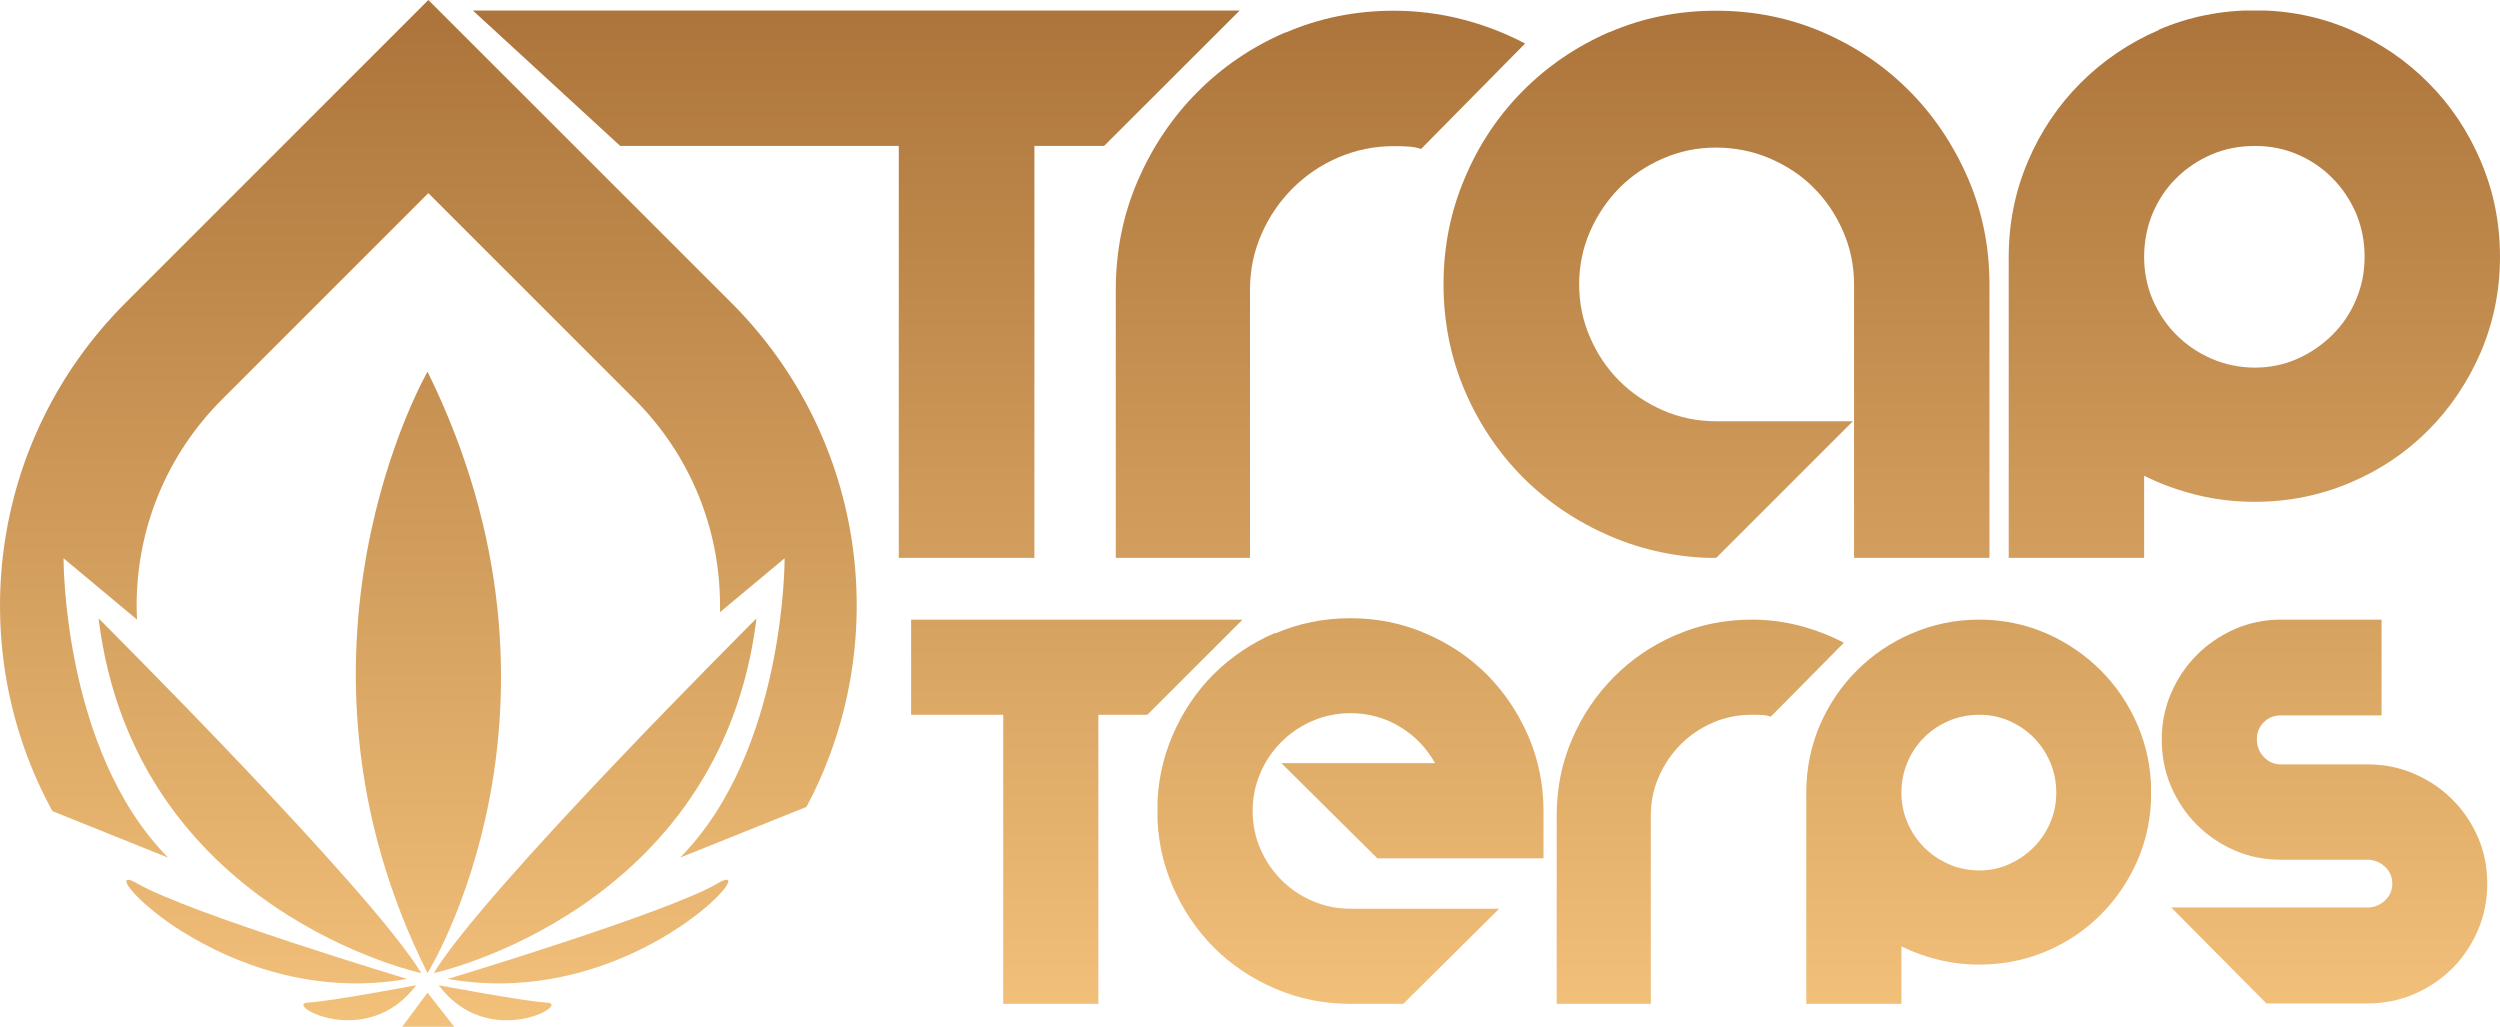 <svg xmlns="http://www.w3.org/2000/svg" xmlns:xlink="http://www.w3.org/1999/xlink" id="Layer_2" data-name="Layer 2" viewBox="0 0 123.5 50.72"><defs><style>      .cls-1 {        fill: url(#linear-gradient-2);      }      .cls-2 {        clip-path: url(#clippath-11);      }      .cls-3 {        clip-path: url(#clippath-16);      }      .cls-4 {        fill: url(#linear-gradient-17);      }      .cls-5 {        fill: url(#linear-gradient-15);      }      .cls-6 {        fill: url(#linear-gradient-18);      }      .cls-7 {        fill: url(#linear-gradient-14);      }      .cls-8 {        fill: url(#linear-gradient-6);      }      .cls-9 {        clip-path: url(#clippath-2);      }      .cls-10 {        clip-path: url(#clippath-13);      }      .cls-11 {        clip-path: url(#clippath-15);      }      .cls-12 {        clip-path: url(#clippath-6);      }      .cls-13 {        fill: url(#linear-gradient-11);      }      .cls-14 {        clip-path: url(#clippath-7);      }      .cls-15 {        clip-path: url(#clippath-1);      }      .cls-16 {        clip-path: url(#clippath-4);      }      .cls-17 {        fill: url(#linear-gradient-10);      }      .cls-18 {        fill: url(#linear-gradient-16);      }      .cls-19 {        clip-path: url(#clippath-12);      }      .cls-20 {        fill: url(#linear-gradient-5);      }      .cls-21 {        clip-path: url(#clippath-9);      }      .cls-22 {        clip-path: url(#clippath);      }      .cls-23 {        fill: none;      }      .cls-24 {        clip-path: url(#clippath-3);      }      .cls-25 {        fill: url(#linear-gradient-7);      }      .cls-26 {        clip-path: url(#clippath-8);      }      .cls-27 {        fill: url(#linear-gradient-9);      }      .cls-28 {        clip-path: url(#clippath-14);      }      .cls-29 {        fill: url(#linear-gradient-3);      }      .cls-30 {        clip-path: url(#clippath-17);      }      .cls-31 {        clip-path: url(#clippath-5);      }      .cls-32 {        fill: url(#linear-gradient);      }      .cls-33 {        clip-path: url(#clippath-10);      }      .cls-34 {        fill: url(#linear-gradient-4);      }      .cls-35 {        fill: url(#linear-gradient-8);      }      .cls-36 {        fill: url(#linear-gradient-12);      }      .cls-37 {        fill: url(#linear-gradient-13);      }    </style><clipPath id="clippath"><polygon class="cls-23" points="54.54 7.21 51.1 7.21 51.1 27.56 44.4 27.56 44.4 7.21 30.64 7.21 23.36 .52 61.24 .52 54.54 7.21"></polygon></clipPath><linearGradient id="linear-gradient" x1="-2704.16" y1="3848.55" x2="-2703.9" y2="3848.55" gradientTransform="translate(-803162.46 564364.74) rotate(90) scale(208.7 -208.7)" gradientUnits="userSpaceOnUse"><stop offset="0" stop-color="#ad753b"></stop><stop offset="1" stop-color="#f8c77f"></stop></linearGradient><clipPath id="clippath-1"><path class="cls-23" d="m63.5,1.6c-1.67.72-3.12,1.71-4.36,2.96-1.24,1.25-2.22,2.71-2.94,4.38-.72,1.67-1.08,3.46-1.08,5.37v13.25h6.63v-13.25c0-.97.19-1.89.57-2.75.38-.87.9-1.62,1.54-2.26.64-.64,1.39-1.15,2.25-1.52.86-.37,1.77-.56,2.74-.56.25,0,.48,0,.71.02.22.01.44.05.64.12l5.14-5.21c-.99-.52-2.03-.92-3.13-1.2-1.09-.28-2.21-.42-3.36-.42-1.89,0-3.67.36-5.34,1.08"></path></clipPath><linearGradient id="linear-gradient-2" y1="3848.23" y2="3848.23" gradientTransform="translate(-803072.53 564364.74) rotate(90) scale(208.7 -208.7)" xlink:href="#linear-gradient"></linearGradient><clipPath id="clippath-2"><path class="cls-23" d="m79.51,1.58c-1.63.71-3.06,1.68-4.28,2.91-1.22,1.23-2.18,2.66-2.87,4.31-.7,1.64-1.05,3.39-1.05,5.24s.35,3.62,1.05,5.26c.7,1.63,1.66,3.06,2.87,4.28,1.22,1.22,2.64,2.18,4.28,2.89,1.63.71,3.39,1.08,5.26,1.1l6.76-6.76h-6.76c-.92,0-1.8-.18-2.62-.54-.82-.36-1.54-.84-2.15-1.45-.61-.61-1.09-1.32-1.45-2.15-.36-.82-.54-1.7-.54-2.62s.18-1.8.54-2.62c.36-.82.85-1.54,1.45-2.15.61-.61,1.32-1.09,2.15-1.45.82-.36,1.7-.54,2.62-.54s1.84.18,2.67.54c.83.36,1.56.84,2.16,1.45.61.61,1.09,1.32,1.45,2.15.36.82.54,1.7.54,2.62v13.52h6.69v-13.52c0-1.85-.35-3.59-1.06-5.24-.71-1.64-1.67-3.08-2.89-4.31-1.22-1.23-2.65-2.2-4.29-2.91-1.65-.71-3.4-1.06-5.27-1.06s-3.62.35-5.26,1.06"></path></clipPath><linearGradient id="linear-gradient-3" y1="3847.95" y2="3847.95" gradientTransform="translate(-802995.75 564364.74) rotate(90) scale(208.7 -208.7)" xlink:href="#linear-gradient"></linearGradient><clipPath id="clippath-3"><path class="cls-23" d="m109.25,17.72c-.67-.29-1.25-.69-1.74-1.18-.5-.5-.88-1.08-1.17-1.74-.28-.66-.42-1.37-.42-2.11s.14-1.48.42-2.15c.28-.66.67-1.25,1.17-1.74.5-.5,1.08-.88,1.74-1.17.66-.28,1.38-.42,2.15-.42s1.44.14,2.1.42c.65.28,1.23.67,1.72,1.17.5.5.88,1.08,1.17,1.74.28.67.42,1.38.42,2.15s-.14,1.45-.42,2.11c-.28.67-.67,1.25-1.17,1.74-.5.5-1.07.89-1.72,1.18-.65.29-1.35.44-2.1.44s-1.48-.15-2.15-.44m-2.6-16.24c-1.48.64-2.77,1.52-3.87,2.62-1.1,1.1-1.97,2.39-2.6,3.87-.63,1.48-.95,3.05-.95,4.72v14.87h6.69v-4.06c.81.41,1.68.72,2.6.95.92.23,1.88.34,2.87.34,1.67,0,3.24-.32,4.72-.95,1.48-.63,2.76-1.49,3.85-2.59,1.09-1.09,1.95-2.38,2.59-3.85.63-1.48.95-3.05.95-4.72s-.32-3.24-.95-4.72c-.63-1.48-1.49-2.77-2.59-3.87-1.09-1.1-2.38-1.98-3.85-2.62-1.48-.64-3.05-.96-4.72-.96s-3.27.32-4.75.96"></path></clipPath><linearGradient id="linear-gradient-4" y1="3847.58" y2="3847.58" gradientTransform="translate(-802891.54 564364.74) rotate(90) scale(208.7 -208.7)" xlink:href="#linear-gradient"></linearGradient><clipPath id="clippath-4"><polygon class="cls-23" points="45.01 30.61 45.01 35.31 49.56 35.31 49.56 49.59 54.26 49.59 54.26 35.31 56.68 35.31 61.38 30.61 45.01 30.61"></polygon></clipPath><linearGradient id="linear-gradient-5" x1="-2704.16" y1="3848.4" y2="3848.4" gradientTransform="translate(-803119.73 564364.74) rotate(90) scale(208.7 -208.7)" xlink:href="#linear-gradient"></linearGradient><clipPath id="clippath-5"><path class="cls-23" d="m63,31.26c-1.16.5-2.17,1.18-3.04,2.04-.86.86-1.54,1.87-2.04,3.04s-.75,2.4-.75,3.71.25,2.55.75,3.71c.5,1.16,1.18,2.17,2.04,3.04.86.86,1.87,1.54,3.04,2.04,1.16.5,2.4.75,3.71.75h2.61l4.74-4.7h-7.35c-.66,0-1.29-.13-1.87-.38-.59-.25-1.1-.6-1.54-1.04-.44-.44-.79-.96-1.04-1.54-.25-.58-.38-1.21-.38-1.87s.13-1.29.38-1.87c.25-.59.6-1.1,1.04-1.54.44-.44.96-.79,1.54-1.04.59-.25,1.21-.38,1.87-.38.9,0,1.72.23,2.46.68.74.45,1.31,1.05,1.72,1.79h-7.59l4.74,4.7h8.21v-2.32c0-1.31-.25-2.55-.75-3.71-.5-1.16-1.18-2.17-2.04-3.04-.86-.86-1.87-1.54-3.04-2.04-1.16-.5-2.4-.75-3.71-.75s-2.55.25-3.71.75"></path></clipPath><linearGradient id="linear-gradient-6" y1="3848.21" y2="3848.21" gradientTransform="translate(-803066.67 564364.74) rotate(90) scale(208.7 -208.7)" xlink:href="#linear-gradient"></linearGradient><clipPath id="clippath-6"><path class="cls-23" d="m82.78,31.37c-1.17.51-2.19,1.2-3.06,2.08-.87.88-1.56,1.9-2.06,3.07-.51,1.17-.76,2.43-.76,3.77v9.3h4.65v-9.3c0-.68.13-1.32.4-1.93.27-.61.63-1.14,1.08-1.59.45-.45.98-.81,1.58-1.07.6-.26,1.24-.39,1.92-.39.17,0,.34,0,.5.01.16,0,.31.04.45.08l3.61-3.65c-.7-.36-1.43-.64-2.19-.84-.77-.2-1.55-.3-2.36-.3-1.33,0-2.58.25-3.75.76"></path></clipPath><linearGradient id="linear-gradient-7" x1="-2704.16" y1="3847.97" y2="3847.97" gradientTransform="translate(-802998.92 564364.74) rotate(90) scale(208.7 -208.7)" xlink:href="#linear-gradient"></linearGradient><clipPath id="clippath-7"><path class="cls-23" d="m96.27,42.69c-.47-.21-.87-.48-1.22-.83-.35-.35-.62-.76-.82-1.22-.2-.47-.3-.96-.3-1.48s.1-1.04.3-1.51c.2-.47.47-.87.82-1.22.35-.35.76-.62,1.22-.82.47-.2.97-.3,1.51-.3s1.01.1,1.47.3c.46.2.86.47,1.21.82.35.35.62.76.82,1.22.2.47.3.97.3,1.51s-.1,1.02-.3,1.48c-.2.47-.47.87-.82,1.22-.35.35-.75.62-1.21.83-.46.21-.95.31-1.47.31s-1.04-.1-1.51-.31m-1.83-11.4c-1.04.45-1.94,1.06-2.72,1.84-.78.78-1.38,1.68-1.83,2.72-.44,1.04-.66,2.14-.66,3.31v10.44h4.7v-2.85c.57.28,1.18.51,1.83.66.65.16,1.32.24,2.02.24,1.17,0,2.27-.22,3.31-.66,1.04-.44,1.94-1.05,2.7-1.82.77-.77,1.37-1.67,1.82-2.7.44-1.04.66-2.14.66-3.31s-.22-2.27-.66-3.31c-.44-1.04-1.05-1.94-1.82-2.72-.77-.77-1.67-1.39-2.7-1.84-1.04-.45-2.14-.68-3.31-.68s-2.3.23-3.33.68"></path></clipPath><linearGradient id="linear-gradient-8" x1="-2704.16" y1="3847.77" y2="3847.77" gradientTransform="translate(-802944.94 564364.74) rotate(90) scale(208.7 -208.7)" xlink:href="#linear-gradient"></linearGradient><clipPath id="clippath-8"><path class="cls-23" d="m112.67,30.61c-.81,0-1.57.16-2.28.47-.71.32-1.34.74-1.87,1.28-.54.54-.96,1.17-1.27,1.89-.31.72-.46,1.48-.46,2.29s.15,1.59.46,2.31c.31.72.73,1.35,1.27,1.89.54.54,1.16.96,1.87,1.27.71.31,1.47.46,2.28.46h4.27c.33,0,.62.11.87.34.25.23.37.51.37.84s-.12.61-.37.84c-.25.23-.53.34-.87.34h-9.68l4.7,4.74h4.98c.82,0,1.59-.15,2.31-.46.72-.31,1.35-.73,1.89-1.27.54-.54.96-1.17,1.27-1.89.31-.72.46-1.49.46-2.31s-.15-1.57-.46-2.28c-.31-.71-.73-1.34-1.27-1.87-.54-.54-1.17-.96-1.89-1.27-.72-.31-1.49-.46-2.31-.46h-4.27c-.33,0-.61-.12-.84-.37-.23-.24-.34-.53-.34-.87s.11-.61.34-.84c.23-.23.51-.34.84-.34h4.98v-4.74h-4.98Z"></path></clipPath><linearGradient id="linear-gradient-9" x1="-2704.16" y1="3847.53" y2="3847.53" gradientTransform="translate(-802877.93 564364.74) rotate(90) scale(208.7 -208.7)" xlink:href="#linear-gradient"></linearGradient><clipPath id="clippath-9"><polygon class="cls-23" points="19.87 50.72 22.44 50.72 21.12 49.04 19.87 50.72"></polygon></clipPath><linearGradient id="linear-gradient-10" x1="-2704.16" y1="3848.85" x2="-2703.9" y2="3848.85" gradientTransform="translate(-803245.4 564364.74) rotate(90) scale(208.7 -208.7)" xlink:href="#linear-gradient"></linearGradient><clipPath id="clippath-10"><path class="cls-23" d="m15.2,49.53c-1.2.07,2.92,2.39,5.36-.86,0,0-4.16.79-5.36.86"></path></clipPath><linearGradient id="linear-gradient-11" x1="-2704.16" y1="3848.89" x2="-2703.9" y2="3848.89" gradientTransform="translate(-803258.66 564364.74) rotate(90) scale(208.7 -208.7)" xlink:href="#linear-gradient"></linearGradient><clipPath id="clippath-11"><path class="cls-23" d="m9.01,46.02c2.5,1.57,6.49,3.15,11.1,2.34,0,0-10.76-3.24-13.32-4.71-.22-.13-.37-.19-.46-.19-.41,0,.64,1.28,2.67,2.56"></path></clipPath><linearGradient id="linear-gradient-12" x1="-2704.16" y1="3848.96" x2="-2703.9" y2="3848.96" gradientTransform="translate(-803276.7 564364.74) rotate(90) scale(208.7 -208.7)" xlink:href="#linear-gradient"></linearGradient><clipPath id="clippath-12"><path class="cls-23" d="m20.81,48.07c-2.49-4.12-15.94-17.52-15.94-17.52,1.77,14.48,15.94,17.52,15.94,17.52"></path></clipPath><linearGradient id="linear-gradient-13" x1="-2704.16" y1="3848.96" y2="3848.96" gradientTransform="translate(-803278.05 564364.74) rotate(90) scale(208.7 -208.7)" xlink:href="#linear-gradient"></linearGradient><clipPath id="clippath-13"><path class="cls-23" d="m27.03,49.53c-1.2-.07-5.36-.86-5.36-.86,2.44,3.26,6.56.93,5.36.86"></path></clipPath><linearGradient id="linear-gradient-14" x1="-2704.16" y1="3848.8" x2="-2703.9" y2="3848.8" gradientTransform="translate(-803232.47 564364.74) rotate(90) scale(208.7 -208.7)" xlink:href="#linear-gradient"></linearGradient><clipPath id="clippath-14"><path class="cls-23" d="m35.44,43.65c-2.55,1.47-13.32,4.71-13.32,4.71,4.61.81,8.6-.76,11.1-2.34,2.03-1.28,3.08-2.56,2.67-2.56-.09,0-.24.06-.46.19"></path></clipPath><linearGradient id="linear-gradient-15" x1="-2704.16" y1="3848.74" x2="-2703.9" y2="3848.74" gradientTransform="translate(-803214.43 564364.74) rotate(90) scale(208.7 -208.7)" xlink:href="#linear-gradient"></linearGradient><clipPath id="clippath-15"><path class="cls-23" d="m21.43,48.07s14.17-3.04,15.94-17.52c0,0-13.45,13.4-15.94,17.52"></path></clipPath><linearGradient id="linear-gradient-16" x1="-2704.16" y1="3848.73" y2="3848.73" gradientTransform="translate(-803213.08 564364.74) rotate(90) scale(208.7 -208.7)" xlink:href="#linear-gradient"></linearGradient><clipPath id="clippath-16"><path class="cls-23" d="m21.12,48.07s8.17-13.12,0-29.71c0,0-7.97,13.82,0,29.71"></path></clipPath><linearGradient id="linear-gradient-17" y1="3848.85" y2="3848.85" gradientTransform="translate(-803245.35 564364.74) rotate(90) scale(208.7 -208.7)" xlink:href="#linear-gradient"></linearGradient><clipPath id="clippath-17"><path class="cls-23" d="m6.2,14.96C-.6,21.76-1.81,32.04,2.59,40.07l5.72,2.3c-5.22-5.27-5.17-14.79-5.17-14.79l3.63,3.03c-.01-.23-.02-.46-.02-.69,0-3.85,1.5-7.47,4.22-10.19l10.19-10.19,10.19,10.19c2.72,2.72,4.22,6.34,4.22,10.19,0,.11,0,.21,0,.32l3.19-2.66s.05,9.53-5.17,14.79l6.25-2.51c4.27-8.01,3.03-18.16-3.71-24.9L21.16,0,6.2,14.96Z"></path></clipPath><linearGradient id="linear-gradient-18" y1="3848.85" x2="-2703.9" y2="3848.85" gradientTransform="translate(-803245.4 564364.74) rotate(90) scale(208.7 -208.7)" xlink:href="#linear-gradient"></linearGradient></defs><g id="Layer_1-2" data-name="Layer 1"><g><g class="cls-22"><rect class="cls-32" x="23.36" y=".52" width="37.87" height="27.04"></rect></g><g class="cls-15"><rect class="cls-1" x="55.12" y=".52" width="20.21" height="27.04"></rect></g><g class="cls-9"><rect class="cls-29" x="71.31" y=".52" width="26.97" height="27.04"></rect></g><g class="cls-24"><rect class="cls-34" x="99.23" y=".52" width="24.27" height="27.04"></rect></g><g class="cls-16"><rect class="cls-20" x="45.01" y="30.61" width="16.37" height="18.98"></rect></g><g class="cls-31"><rect class="cls-8" x="57.18" y="30.52" width="19.08" height="19.08"></rect></g><g class="cls-12"><rect class="cls-25" x="76.9" y="30.61" width="14.19" height="18.98"></rect></g><g class="cls-14"><rect class="cls-35" x="89.23" y="30.61" width="17.03" height="18.98"></rect></g><g class="cls-26"><rect class="cls-27" x="106.79" y="30.61" width="16.09" height="18.98"></rect></g><g><g class="cls-21"><rect class="cls-17" x="19.87" y="49.04" width="2.57" height="1.68"></rect></g><g class="cls-33"><rect class="cls-13" x="14.01" y="48.67" width="6.56" height="3.26"></rect></g><g class="cls-2"><rect class="cls-36" x="5.93" y="43.46" width="14.18" height="5.7"></rect></g><g class="cls-19"><rect class="cls-37" x="4.86" y="30.55" width="15.94" height="17.52"></rect></g><g class="cls-10"><rect class="cls-7" x="21.67" y="48.67" width="6.56" height="3.26"></rect></g><g class="cls-28"><rect class="cls-5" x="22.12" y="43.46" width="14.18" height="5.7"></rect></g><g class="cls-11"><rect class="cls-18" x="21.43" y="30.55" width="15.94" height="17.52"></rect></g><g class="cls-3"><rect class="cls-4" x="13.16" y="18.36" width="16.14" height="29.71"></rect></g><g class="cls-30"><rect class="cls-6" x="-1.81" y="0" width="45.91" height="42.37"></rect></g></g></g></g></svg>